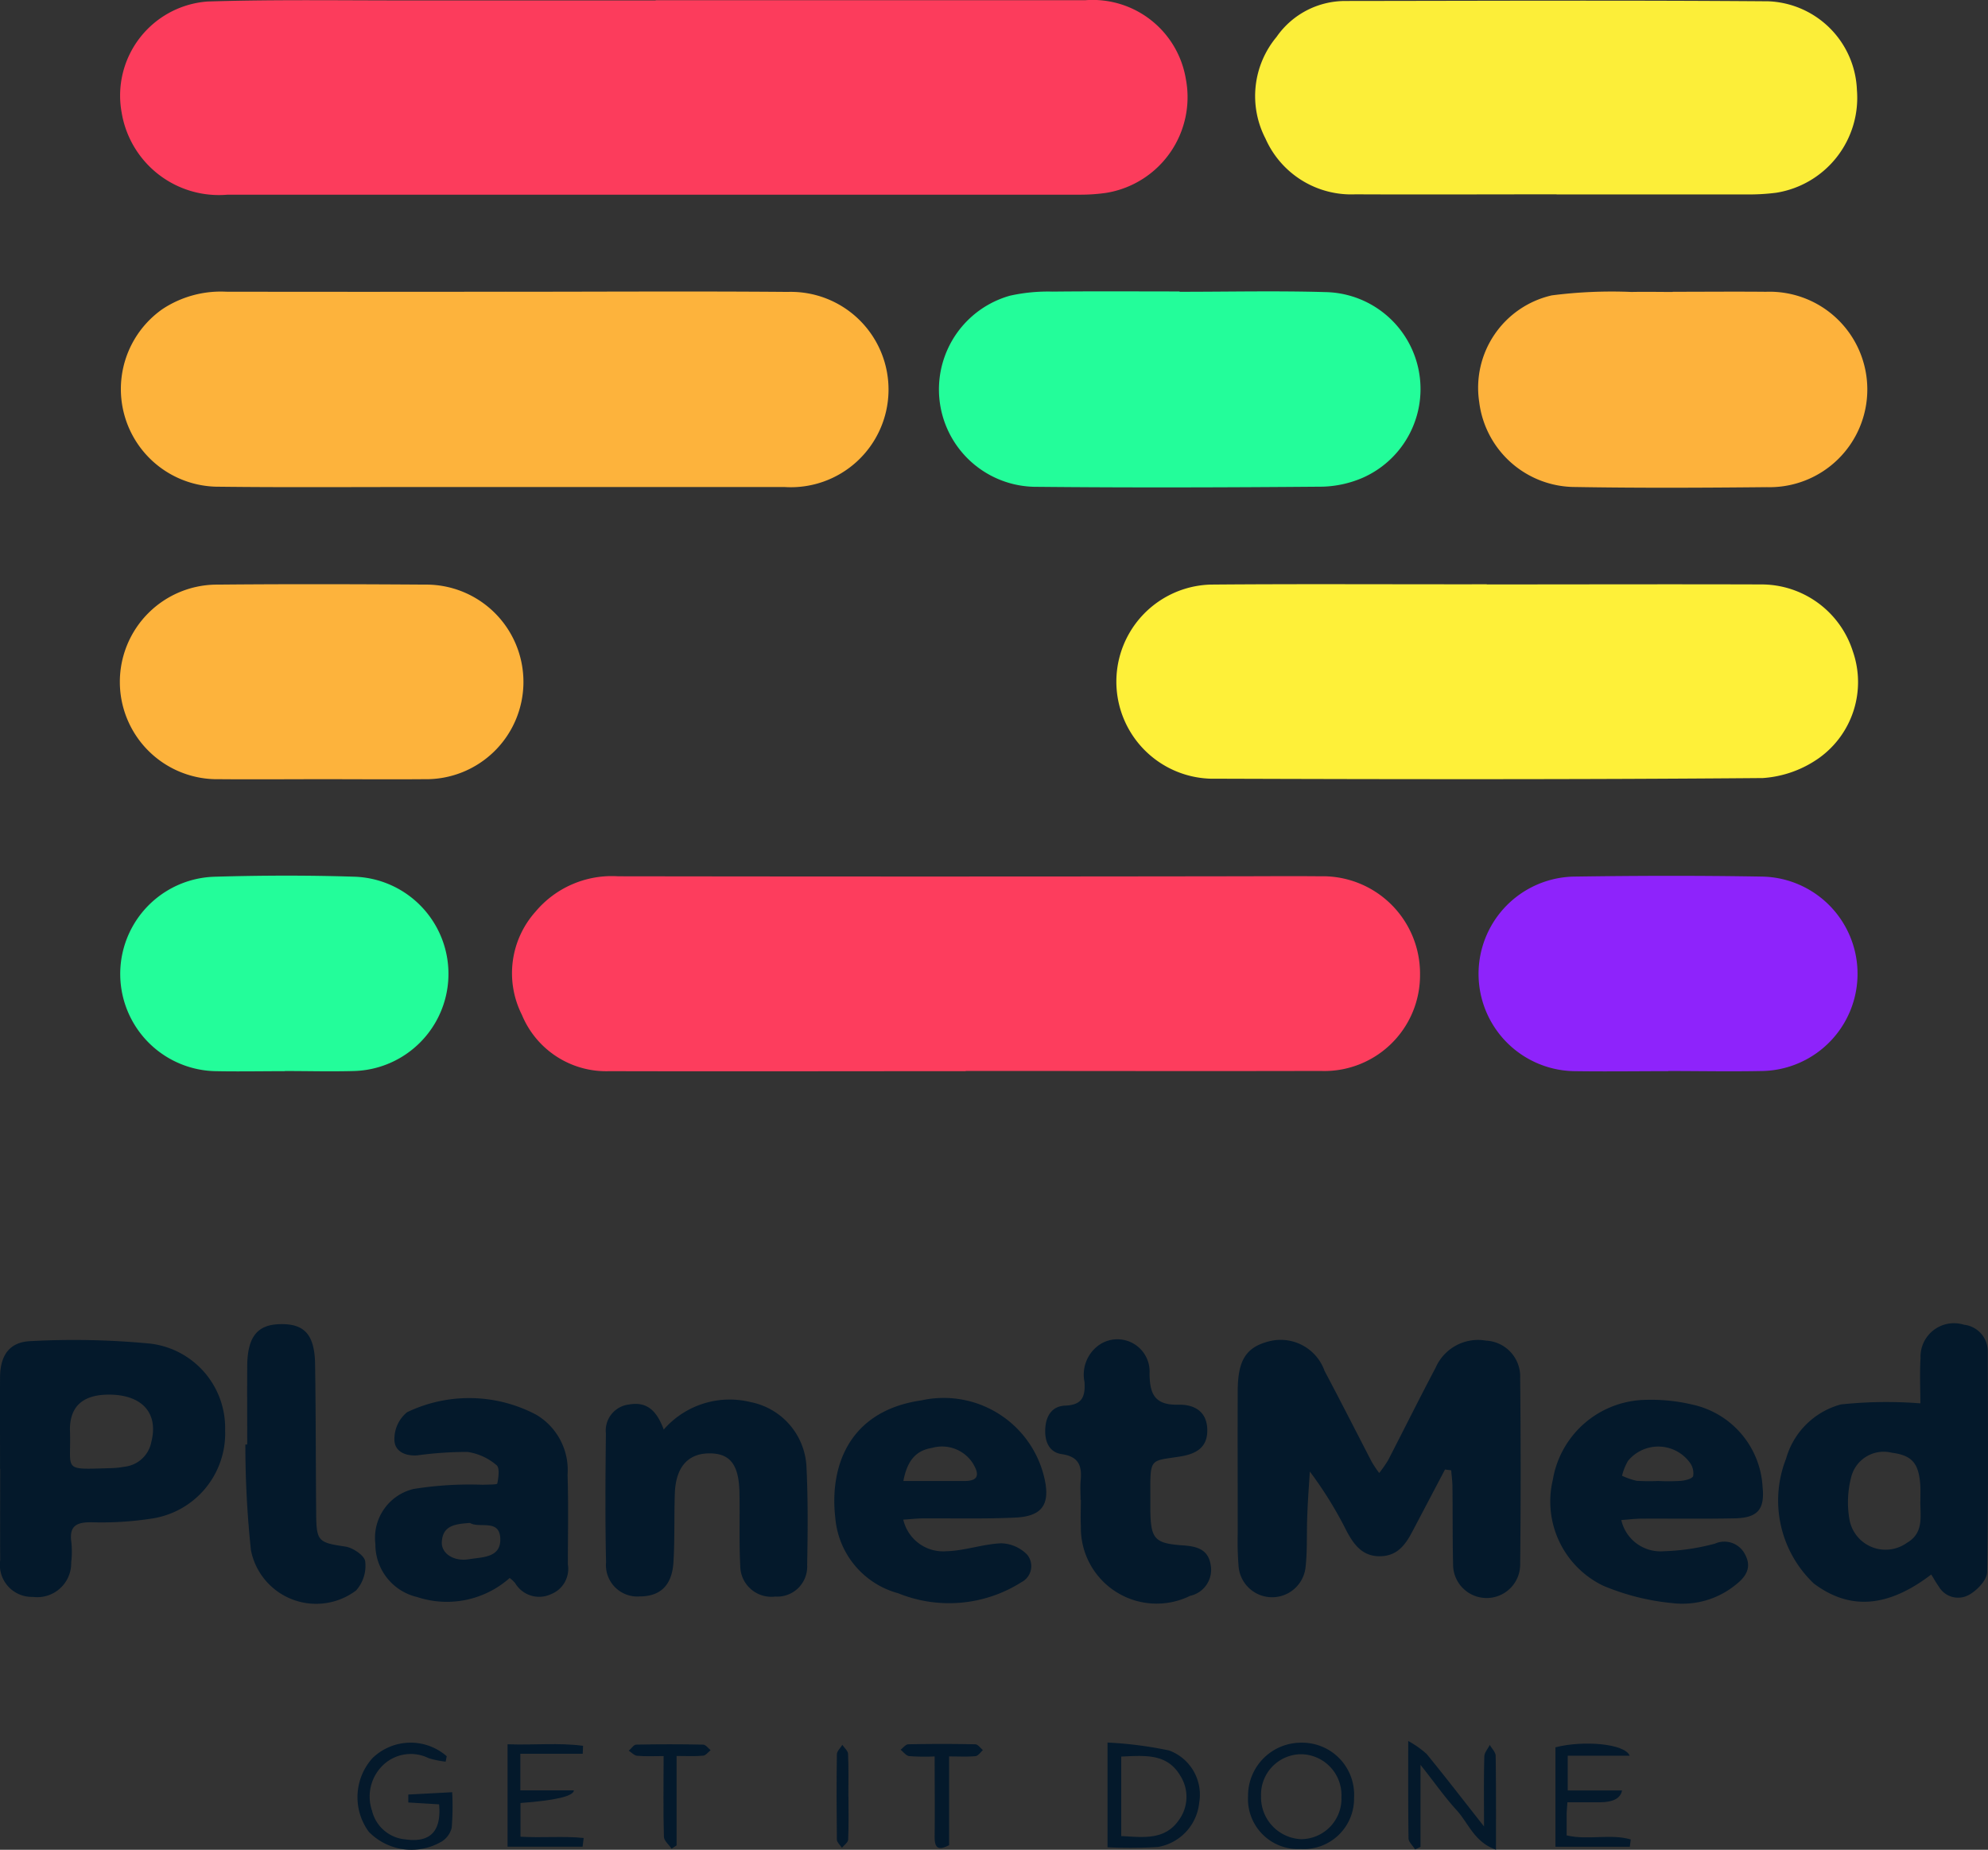 <?xml version="1.0" encoding="UTF-8"?> <svg xmlns="http://www.w3.org/2000/svg" width="78.47" height="73" viewBox="0 0 78.47 73"><rect x="0" y="0" width="78.47" height="73" fill="#333333" stroke="none"/><g transform="translate(-7.376 -7.676)"><path d="M36.242,7.685q8.468,0,16.942,0a3.73,3.73,0,0,1,3.975,3.1,3.827,3.827,0,0,1-3.127,4.5,7.139,7.139,0,0,1-1.026.074H19.336a3.891,3.891,0,0,1-4.183-3.25,3.722,3.722,0,0,1,3.4-4.374c2.721-.086,5.449-.037,8.176-.043h9.5Z" transform="translate(-2.977)" fill="#fc3c5c"></path><path d="M58.185,71.658c-4.693,0-9.38.012-14.074,0a3.6,3.6,0,0,1-3.446-2.224,3.645,3.645,0,0,1,.534-4.067,3.931,3.931,0,0,1,3.262-1.4q12.117.018,24.24,0c1.155,0,2.31-.012,3.465,0a3.841,3.841,0,0,1,3.95,3.882,3.779,3.779,0,0,1-3.932,3.8c-4.669.012-9.331,0-14,0Z" transform="translate(-12.689 -21.709)" fill="#fd3d5d"></path><path d="M30.333,26.414c3.71,0,7.415-.025,11.125.006a3.855,3.855,0,1,1-.123,7.7H26.6c-2.531,0-5.062.018-7.587-.012A3.854,3.854,0,0,1,16.776,27.1a4.172,4.172,0,0,1,2.512-.688q5.529.009,11.051,0Z" transform="translate(-2.99 -7.224)" fill="#fdb33c"></path><path d="M93.733,45.214c3.612,0,7.224-.012,10.83,0a3.787,3.787,0,0,1,3.612,2.641,3.685,3.685,0,0,1-1.321,4.2,4.347,4.347,0,0,1-2.23.8c-7.267.061-14.541.049-21.814.025a3.832,3.832,0,0,1,.006-7.66c3.637-.031,7.273-.006,10.9-.012Z" transform="translate(-27.664 -14.474)" fill="#fef039"></path><path d="M99.927,15.362c-2.648,0-5.3.012-7.949,0a3.7,3.7,0,0,1-3.545-2.2,3.645,3.645,0,0,1,.436-4.011,3.3,3.3,0,0,1,2.7-1.419c5.572-.006,11.143-.031,16.709.012a3.642,3.642,0,0,1,3.5,3.5,3.794,3.794,0,0,1-3.176,4.054,8.3,8.3,0,0,1-1.173.068H99.921Z" transform="translate(-31.106 -0.017)" fill="#fcee39"></path><path d="M77.2,26.41c1.917,0,3.833-.043,5.75.012a3.827,3.827,0,0,1,1.462,7.335,4.3,4.3,0,0,1-1.566.344c-3.76.031-7.519.043-11.279.006a3.843,3.843,0,0,1-1.057-7.544,6.937,6.937,0,0,1,1.677-.16c1.671-.018,3.342-.006,5.013-.006h0Z" transform="translate(-23.264 -7.219)" fill="#23fd9a"></path><path d="M23.059,52.9c-1.351,0-2.7.012-4.048,0a3.84,3.84,0,1,1-.049-7.679c2.721-.025,5.449-.018,8.17,0a3.84,3.84,0,1,1-.025,7.679C25.756,52.911,24.411,52.9,23.059,52.9Z" transform="translate(-2.983 -14.474)" fill="#fdb33c"></path><path d="M110.048,26.417c1.229,0,2.457-.012,3.68,0a3.857,3.857,0,1,1,.037,7.71c-2.525.025-5.056.037-7.58-.006a3.823,3.823,0,0,1-3.778-3.354,3.74,3.74,0,0,1,2.863-4.208,18.53,18.53,0,0,1,3.151-.135c.541-.012,1.081,0,1.622,0Z" transform="translate(-36.644 -7.226)" fill="#fdb23c"></path><path d="M109.874,71.65c-1.229,0-2.457.018-3.686,0a3.84,3.84,0,0,1-.049-7.679c2.482-.037,4.964-.043,7.439,0a3.837,3.837,0,0,1-.031,7.673c-1.229.025-2.457,0-3.686,0Z" transform="translate(-36.643 -21.701)" fill="#8e23fb"></path><path d="M21.6,71.645c-.909,0-1.818.018-2.721,0a3.838,3.838,0,0,1-.074-7.673c1.861-.055,3.729-.061,5.59,0a3.836,3.836,0,0,1-.074,7.667c-.909.025-1.818,0-2.721,0Z" transform="translate(-2.983 -21.696)" fill="#23fd9a"></path><path d="M95.087,98.854l-1.29,2.451c-.27.516-.59.964-1.259.977-.706.018-1.044-.448-1.333-.983a15.405,15.405,0,0,0-1.456-2.359c-.037.571-.08,1.136-.1,1.708-.031.688.006,1.376-.068,2.058a1.328,1.328,0,0,1-2.648-.074,12.149,12.149,0,0,1-.031-1.253c0-1.867-.006-3.735,0-5.6,0-1.241.332-1.745,1.235-1.978a1.84,1.84,0,0,1,2.193,1.167c.633,1.192,1.241,2.39,1.861,3.588a4.9,4.9,0,0,0,.295.442,5.21,5.21,0,0,0,.35-.5c.627-1.216,1.241-2.451,1.88-3.661a1.827,1.827,0,0,1,1.99-1.063,1.419,1.419,0,0,1,1.345,1.487q.037,3.686,0,7.365a1.324,1.324,0,0,1-2.648-.037c-.025-1.007-.012-2.015-.025-3.022,0-.227-.031-.448-.049-.676l-.246-.031Z" transform="translate(-30.671 -33.191)" fill="#04192b"></path><path d="M7.378,98.842c0-1.2-.006-2.408,0-3.606.006-.885.381-1.407,1.235-1.431a31.565,31.565,0,0,1,4.7.1,3.351,3.351,0,0,1,2.949,3.409,3.4,3.4,0,0,1-2.93,3.5,12.954,12.954,0,0,1-2.34.141c-.584-.006-.891.135-.8.78a3.582,3.582,0,0,1-.006.811A1.339,1.339,0,0,1,8.674,103.9a1.264,1.264,0,0,1-1.29-1.45c-.006-1.2,0-2.408,0-3.606h0Zm2.758-1.554c.068,1.671-.369,1.585,1.646,1.53a3.5,3.5,0,0,0,.51-.055,1.212,1.212,0,0,0,1.057-.977c.283-1.106-.326-1.831-1.579-1.867q-1.628-.043-1.634,1.37Z" transform="translate(0 -33.204)" fill="#04192b"></path><path d="M127.68,102.612c-1.726,1.315-3.225,1.407-4.632.35a4.513,4.513,0,0,1-1.093-4.927,3.082,3.082,0,0,1,2.162-2.138,17.041,17.041,0,0,1,3.139-.043c0-.491-.031-1.143.006-1.788a1.322,1.322,0,0,1,1.714-1.315,1.055,1.055,0,0,1,.94,1.063c.006,2.9.025,5.793-.025,8.692,0,.307-.375.706-.682.885a.88.88,0,0,1-1.229-.313c-.1-.135-.178-.283-.295-.467Zm-.424-2.881c0-.2.006-.393,0-.59-.049-.915-.319-1.235-1.13-1.339a1.323,1.323,0,0,0-1.6.958,3.955,3.955,0,0,0-.074,1.652,1.447,1.447,0,0,0,2.273.946c.67-.387.528-1.032.528-1.634Z" transform="translate(-44.079 -32.796)" fill="#04192b"></path><path d="M109.8,102.344a1.586,1.586,0,0,0,1.677,1.235,8.692,8.692,0,0,0,2.021-.3.913.913,0,0,1,1.186.424c.289.528.018.9-.369,1.2a3.325,3.325,0,0,1-2.482.725,9.3,9.3,0,0,1-2.746-.688,3.689,3.689,0,0,1-1.99-4.177,3.782,3.782,0,0,1,3.489-3.151,7.117,7.117,0,0,1,2.039.184,3.524,3.524,0,0,1,2.752,3.244c.092.885-.19,1.222-1.1,1.241-1.229.025-2.451.006-3.68.012-.233,0-.467.031-.8.055Zm1.48-1.536a8.369,8.369,0,0,0,.878-.006c.172-.018.436-.08.479-.19a.7.7,0,0,0-.129-.528,1.544,1.544,0,0,0-2.445-.068,2.231,2.231,0,0,0-.233.584,2.914,2.914,0,0,0,.577.2,8.367,8.367,0,0,0,.878.006Z" transform="translate(-38.429 -34.685)" fill="#04192b"></path><path d="M63.706,102.316a1.614,1.614,0,0,0,1.7,1.241c.725-.018,1.437-.283,2.162-.313a1.486,1.486,0,0,1,1.026.448.712.712,0,0,1-.227,1.087,5.335,5.335,0,0,1-4.865.436,3.376,3.376,0,0,1-2.482-2.986c-.221-1.91.455-4.2,3.4-4.626a4.077,4.077,0,0,1,4.9,3.3c.135.866-.2,1.284-1.21,1.327-1.2.055-2.4.025-3.606.031-.233,0-.467.025-.8.049Zm0-1.53h2.414c.614,0,.565-.313.326-.706a1.444,1.444,0,0,0-1.609-.6c-.627.1-.977.491-1.13,1.308Z" transform="translate(-20.674 -34.663)" fill="#04192b"></path><path d="M36.8,104.587a3.738,3.738,0,0,1-3.661.756,2.131,2.131,0,0,1-1.646-2.095A1.982,1.982,0,0,1,33,101.079a13.952,13.952,0,0,1,2.74-.166c.2-.012.553,0,.565-.049.049-.24.1-.627-.031-.725a2.26,2.26,0,0,0-1.143-.522,14.4,14.4,0,0,0-1.978.135c-.473.037-.915-.154-.909-.633a1.364,1.364,0,0,1,.5-1.069,5.662,5.662,0,0,1,5.1.1,2.535,2.535,0,0,1,1.235,2.365c.037,1.179.012,2.359.012,3.538a1.074,1.074,0,0,1-.67,1.179,1.1,1.1,0,0,1-1.413-.442,1.551,1.551,0,0,0-.227-.209Zm-1.573-2.168c-.553.043-1.075.08-1.112.749-.025.455.467.786,1.087.682.5-.086,1.222-.049,1.222-.774C36.422,102.228,35.592,102.652,35.224,102.418Z" transform="translate(-9.3 -34.642)" fill="#04192b"></path><path d="M48.574,98.768a3.45,3.45,0,0,1,3.434-1.087,2.735,2.735,0,0,1,2.205,2.6c.061,1.272.049,2.556.025,3.827a1.183,1.183,0,0,1-1.259,1.247,1.229,1.229,0,0,1-1.382-1.21c-.049-.958-.012-1.917-.031-2.875-.018-1.124-.369-1.573-1.2-1.566s-1.315.541-1.351,1.579c-.031.909,0,1.818-.055,2.721s-.516,1.345-1.327,1.345a1.239,1.239,0,0,1-1.333-1.345c-.037-1.7-.025-3.391-.006-5.08a1.037,1.037,0,0,1,.915-1.149c.762-.135,1.112.319,1.364.977Z" transform="translate(-15.002 -34.672)" fill="#04192b"></path><path d="M75.932,100.062c0-.246-.018-.491,0-.737.061-.584-.049-.977-.749-1.075-.5-.074-.676-.51-.645-1.014s.27-.878.786-.9c.663-.025.8-.344.762-.934a1.429,1.429,0,0,1,.608-1.48,1.272,1.272,0,0,1,1.96,1.143c.006.848.227,1.259,1.149,1.235.59-.012,1.118.246,1.13.989.012.725-.467.958-1.081,1.057-1.161.184-1.173.037-1.167,1.45v.663c.018,1.149.166,1.315,1.3,1.394.522.037.983.147,1.081.768a1.051,1.051,0,0,1-.811,1.222,2.991,2.991,0,0,1-4.312-2.752c-.018-.344,0-.688,0-1.032h-.012Z" transform="translate(-25.903 -33.189)" fill="#04192b"></path><path d="M23.214,97.476c0-1.032-.006-2.058,0-3.09.012-1.149.4-1.634,1.315-1.646.946-.018,1.345.418,1.364,1.573.031,1.96.025,3.919.043,5.885.006,1.124.086,1.161,1.155,1.321.295.043.756.356.78.584a1.458,1.458,0,0,1-.362,1.149,2.623,2.623,0,0,1-4.147-1.585,39.3,39.3,0,0,1-.221-4.177h.068Z" transform="translate(-6.08 -32.808)" fill="#04192b"></path><path d="M98.124,123.789c-.086-.141-.252-.283-.252-.43-.018-1.2-.012-2.4-.012-3.839a3.9,3.9,0,0,1,.725.51c.725.885,1.419,1.788,2.267,2.863,0-1.069-.012-1.917.012-2.758,0-.154.141-.307.215-.461.08.147.233.289.233.436.018,1.2.012,2.39.012,3.7-.854-.295-1.087-1.05-1.554-1.56s-.872-1.093-1.425-1.788V123.7l-.215.1Z" transform="translate(-34.899 -43.138)" fill="#04192b"></path><path d="M78.54,123.76v-4.14a15.387,15.387,0,0,1,2.433.313,1.859,1.859,0,0,1,1.186,2.058,1.972,1.972,0,0,1-1.634,1.751,17.77,17.77,0,0,1-1.984.012Zm.541-3.588v3.139c.866.043,1.726.178,2.285-.645a1.549,1.549,0,0,0,.049-1.732C80.887,120.032,80,120.136,79.081,120.173Z" transform="translate(-27.448 -43.176)" fill="#04192b"></path><path d="M40.512,123.376c.866.049,1.689-.031,2.482.049l-.043.344H39.99v-4.042c1.044.037,2.021-.068,2.979.061l-.012.313H40.494v1.444h2.113q-.018.344-2.107.5v1.327Z" transform="translate(-12.579 -43.215)" fill="#04192b"></path><path d="M107.793,122c-.012.209-.031.35-.031.491v.817c.842.2,1.726-.074,2.531.16l-.037.289H107.32v-3.925c1.093-.283,2.746-.147,2.93.332h-2.445v1.37h2.144q-.086.467-.885.467H107.8Z" transform="translate(-38.548 -43.2)" fill="#04192b"></path><path d="M33.573,122.064l-1.222-.074v-.313l1.732-.092a10.378,10.378,0,0,1-.018,1.4.891.891,0,0,1-.387.541,2.35,2.35,0,0,1-2.887-.381,2.306,2.306,0,0,1,.147-2.906,2.163,2.163,0,0,1,2.93-.074l-.043.215a3.971,3.971,0,0,1-.663-.135,1.585,1.585,0,0,0-1.781.246,1.718,1.718,0,0,0-.461,1.825,1.485,1.485,0,0,0,1.308,1.13c.977.141,1.437-.307,1.339-1.382Z" transform="translate(-8.859 -43.181)" fill="#04192b"></path><path d="M89.628,123.826a1.975,1.975,0,0,1-2.058-2.089,2.092,2.092,0,0,1,2.095-2.107,2.051,2.051,0,0,1,2.089,2.168,1.991,1.991,0,0,1-2.125,2.027Zm1.628-2.052a1.615,1.615,0,0,0-1.573-1.689,1.593,1.593,0,0,0-1.6,1.652,1.655,1.655,0,0,0,1.579,1.7A1.6,1.6,0,0,0,91.256,121.774Z" transform="translate(-30.931 -43.18)" fill="#04192b"></path><path d="M67.157,120.2v3.508c-.491.258-.577.043-.571-.369.012-1.02,0-2.046,0-3.133a8.835,8.835,0,0,1-1-.012c-.123-.012-.233-.166-.344-.252.1-.074.2-.215.307-.215.878-.018,1.763-.018,2.642,0,.1,0,.2.147.3.227-.092.086-.184.227-.289.24-.313.031-.633.012-1.044.012Z" transform="translate(-22.318 -43.214)" fill="#04192b"></path><path d="M49.662,120.194v3.532l-.2.129c-.1-.16-.3-.313-.3-.473-.031-1.026-.012-2.052-.012-3.182-.387,0-.725.018-1.05-.012-.111-.012-.215-.129-.326-.2.1-.08.19-.233.289-.24.885-.018,1.763-.018,2.648,0,.1,0,.2.141.295.221-.1.074-.19.209-.3.215-.313.031-.633.012-1.032.012Z" transform="translate(-15.58 -43.222)" fill="#04192b"></path><path d="M61.6,121.816c0,.565.012,1.124-.012,1.689,0,.111-.16.221-.246.326-.068-.1-.19-.209-.2-.313-.012-1.124-.018-2.248,0-3.373,0-.129.141-.252.215-.375.08.117.221.233.227.356.025.559.012,1.124.012,1.689Z" transform="translate(-20.733 -43.234)" fill="#04192b"></path></g></svg> 